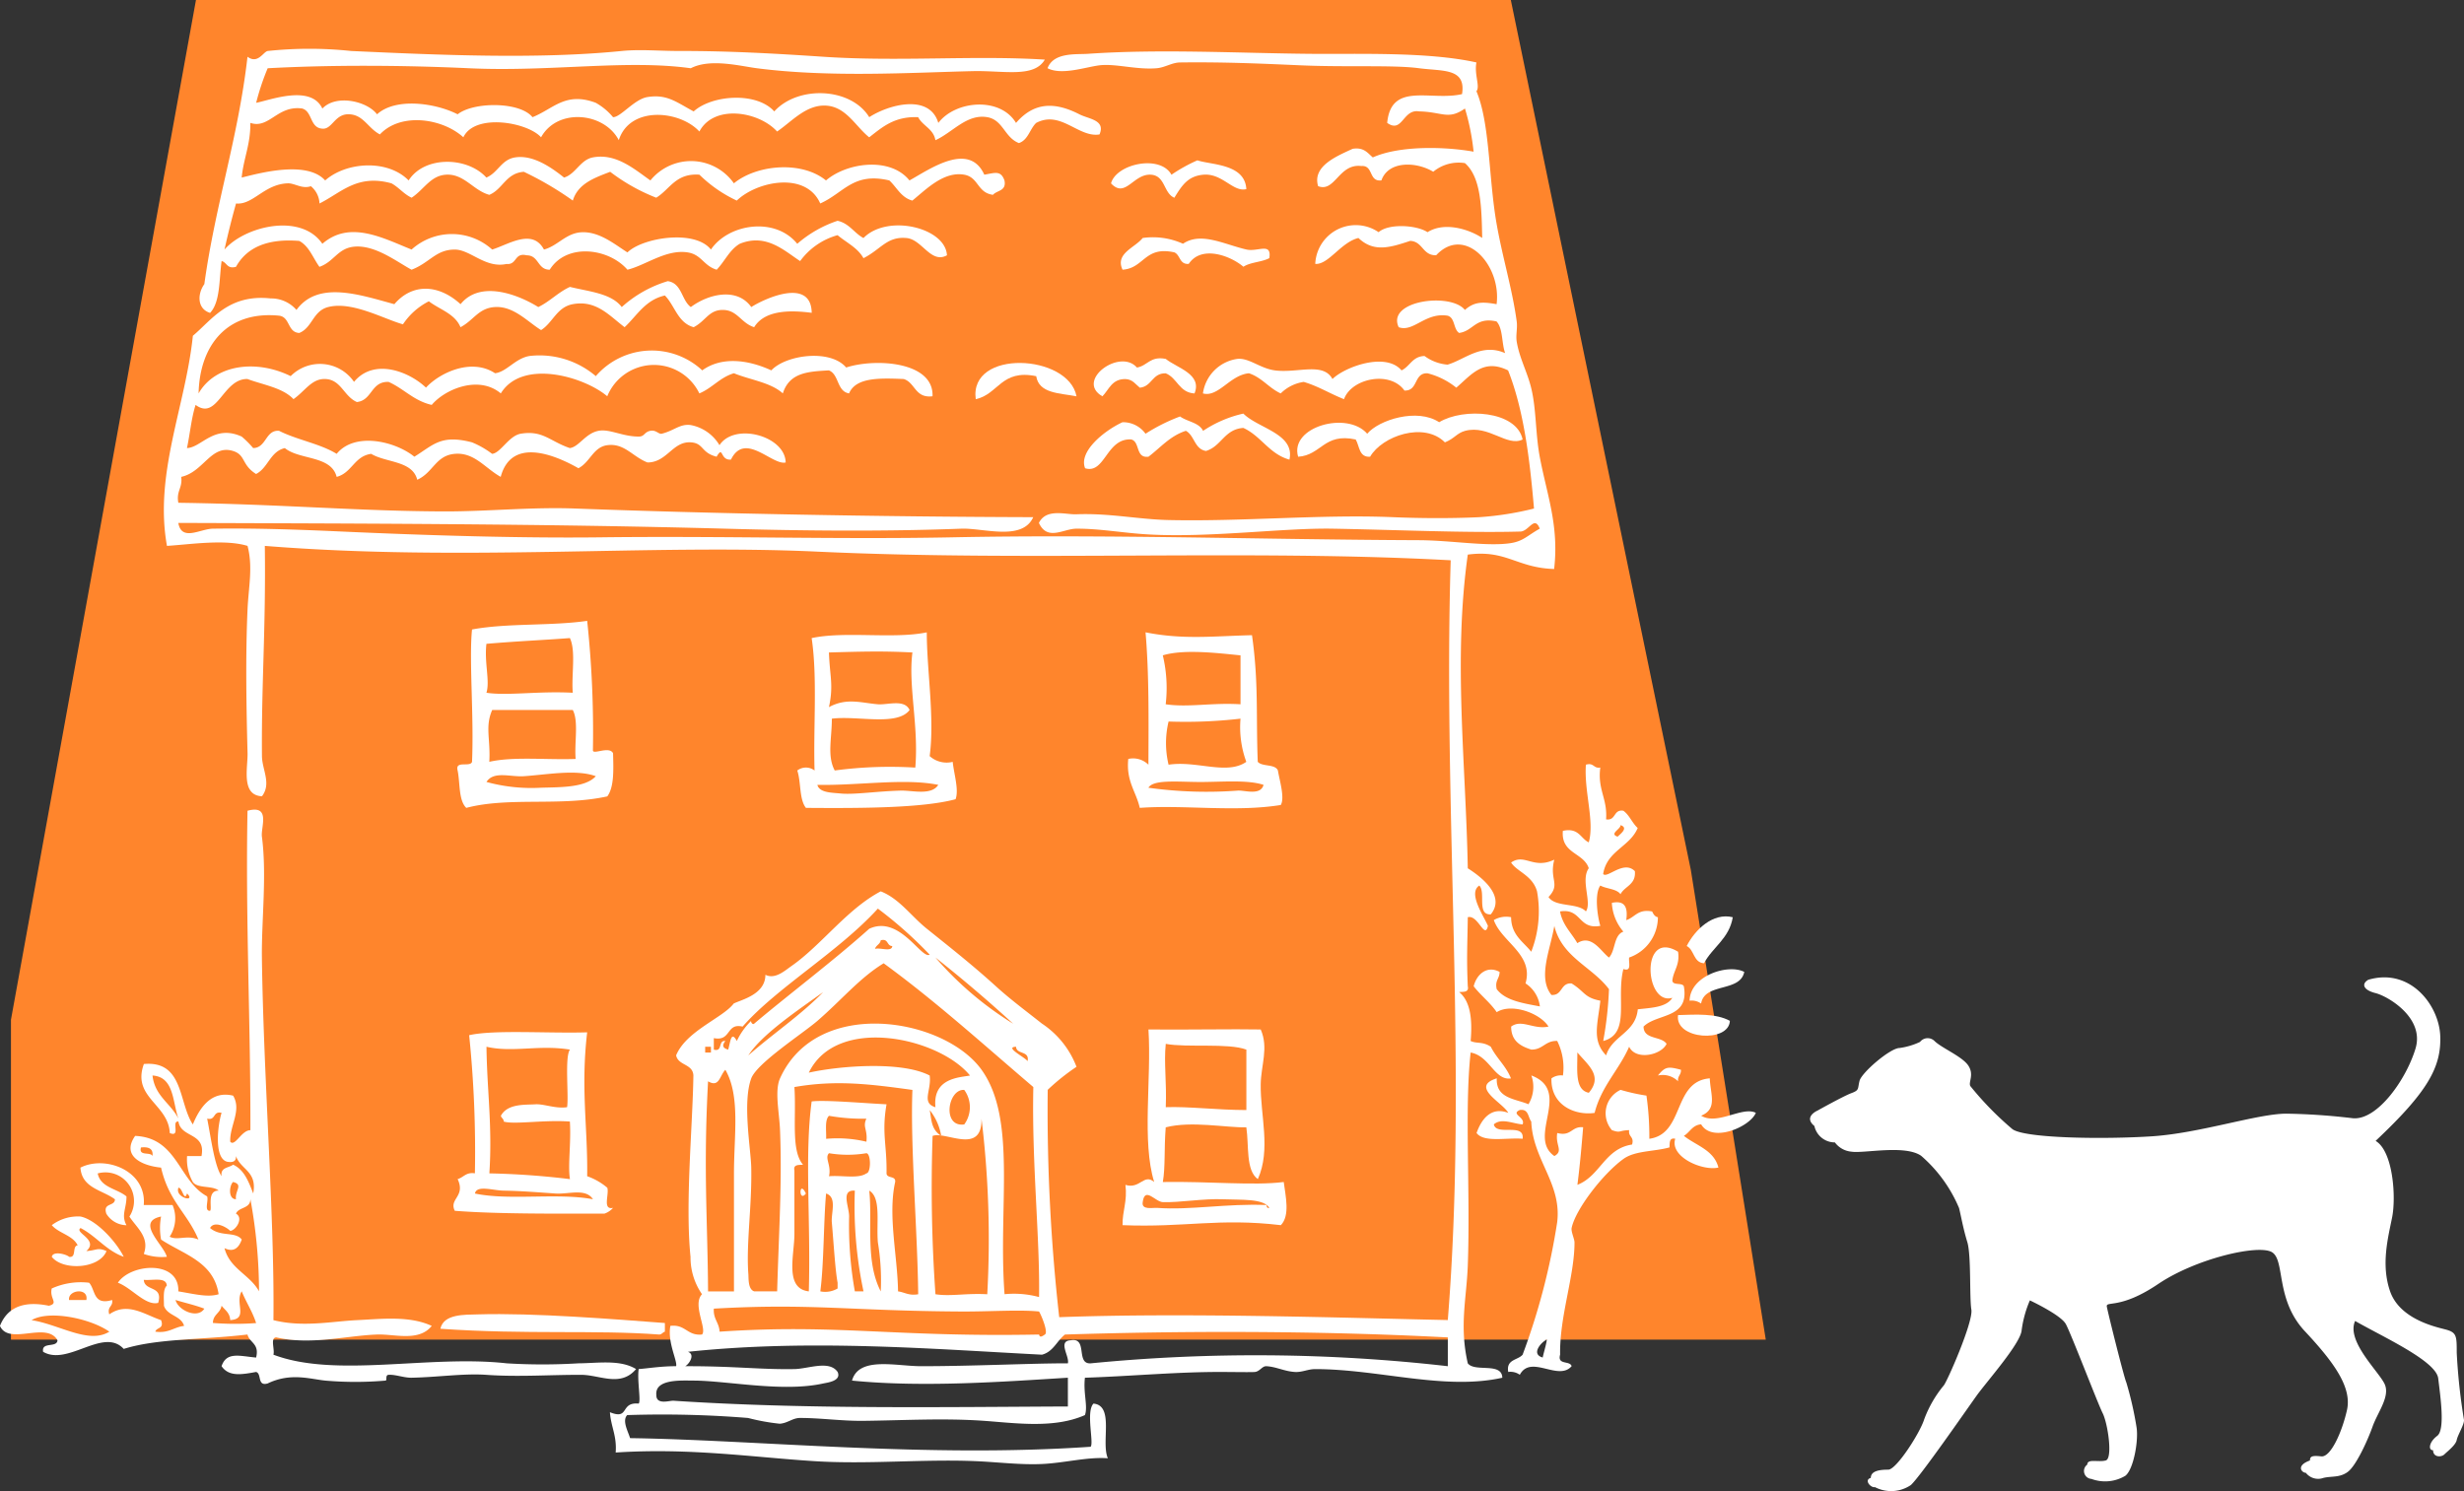 <svg xmlns="http://www.w3.org/2000/svg" width="217.594" height="131.695" viewBox="0 0 217.594 131.695">
  <rect x="0" y="0" width="217.594" height="131.695" fill="#333333" stroke="none"/>
  <g id="グループ_1356" data-name="グループ 1356" transform="translate(-612.406 -8806.323)">
    <g id="k0212_7" transform="translate(770.253 8891.078)">
      <path id="パス_991" data-name="パス 991" d="M9.9,7.807c-.821,0-3.352,2.175-3.533,2.9s0,.816-.725,1.088-2.99,1.541-2.99,1.541-1.27.543-.272,1.359a1.843,1.843,0,0,0,1.811,1.449,2.034,2.034,0,0,0,1.45.817c1.088.18,4.713-.635,6.162.362a12.507,12.507,0,0,1,3.353,4.62c.181.726.363,1.812.725,2.99s.182,4.893.362,5.981-2.174,6.434-2.446,6.705a10.383,10.383,0,0,0-1.722,2.99c-.362,1.179-2.446,4.44-3.171,4.44s-1.541.091-1.541.726c-.634.181,0,.9.363.815a3.1,3.1,0,0,0,3.171-.182c.815-.725,4.893-6.616,5.8-7.883s3.9-4.622,3.987-5.8a9.884,9.884,0,0,1,.725-2.627s2.718,1.27,3.171,2.084,2.807,6.976,3.261,7.884.907,3.986.272,4.168-1.631-.182-1.631.363a.7.7,0,0,0,.363,1.268,3.475,3.475,0,0,0,2.989-.272c.726-.544,1.178-3.081,1-4.26a30.459,30.459,0,0,0-.906-3.986c-.183-.362-1.632-6.163-1.723-6.7s1.179.271,4.532-1.994,8.88-3.533,10.057-2.809.273,4.169,2.9,6.978,4.168,4.983,3.716,6.975-1.45,4.17-2.267,4.078-1,0-1,.363c-1.268.451-.726,1.088-.362,1.088a1.368,1.368,0,0,0,1.541.453c.725-.181,1.451,0,2.173-.544s1.723-2.718,2.176-3.987,1.541-2.628,1.088-3.715-3.444-3.806-2.627-5.617c2.536,1.45,7.157,3.533,7.339,5.075s.634,4.53-.09,5.073-.817,1.268-.363,1.268c0,.636.724.636,1,.363s1-.815,1.087-1.268.725-1.45.634-1.812a52.779,52.779,0,0,1-.634-5.889c0-1.541,0-1.813-1.087-2.085s-3.988-1-4.8-3.351-.182-4.712.181-6.524.082-5.849-1.458-6.755c4.622-4.35,5.8-6.523,5.709-9.242S55.018.691,51.3,1.778c-.633.363-.454.906.633,1.179s4.349,2.174,3.534,4.892-3.354,6.344-5.527,6.162a56.2,56.2,0,0,0-5.881-.405c-2.538,0-7.611,1.722-11.871,2s-11.236.181-12.323-.635a27.894,27.894,0,0,1-3.716-3.806c-.181-.362.363-1-.181-1.812s-2.356-1.541-2.99-2.175a.856.856,0,0,0-1.268.091A6.207,6.207,0,0,1,9.9,7.807Z" transform="translate(0 0)" fill="#fff"/>
    </g>
    <g id="グループ_1201" data-name="グループ 1201" transform="translate(3.405 5974.323)">
      <path id="パス_992" data-name="パス 992" d="M-9592.5-10114.433l16.338-90.066h116.113l15.895,76.821,6.621,41.5H-9592.5Z" transform="translate(10202.469 13036.499)" fill="#ff852c"/>
      <g id="グループ_1199" data-name="グループ 1199" transform="translate(609 2836.292)">
        <path id="パス_968" data-name="パス 968" d="M971.463,423.046c.287-1.324,2.143-1.234,3.306-1.27,4.886-.154,12.225.438,16.52.762v.764c-.2.048-.253.254-.507.253C985.113,423.132,979.116,423.574,971.463,423.046Z" transform="translate(-932.573 -309.979)" fill="#fff" fill-rule="evenodd"/>
        <path id="パス_969" data-name="パス 969" d="M933.264,415.714c.109-.566,1.349-.2,1.526,0,.7.109.237-.947.762-1.016-.453-.9-1.66-1.051-2.288-1.78a3.837,3.837,0,0,1,2.542-.763c1.421.3,3.185,2.271,3.813,3.558-1.559-.558-2.415-1.82-3.812-2.541-.6.409,1.651,1.031.507,2.033.93-.055.976-.349,1.782,0C937.469,416.783,934.24,416.96,933.264,415.714Z" transform="translate(-928.69 -309.001)" fill="#fff" fill-rule="evenodd"/>
        <path id="パス_970" data-name="パス 970" d="M1038.523,411.049c-.017-1.288.438-2.1.255-3.558,1.309.4,1.624-1.043,2.54-.254-1.109-3.551-.226-9.095-.507-13.472,3.19.036,7.551-.05,9.914,0,.711,1.625.026,3.158,0,4.829-.046,2.723.923,5.769-.255,8.389-1.083-.782-.77-2.958-1.016-4.575-1.793.038-4.858-.584-7.118,0-.156,1.964-.02,3.438-.255,4.829,4.134-.068,8.018.339,10.677,0,.163,1.262.572,2.958-.254,3.812C1047.014,410.4,1044.034,411.271,1038.523,411.049Zm8.9-2.287c-1.739-.078-3.834.3-5.338.253-.676-.02-1.6-1.417-1.781,0-.123.721.869.479,1.272.508,2.923.219,6.141-.4,9.659-.253.014.155.039.3.254.253C1050.989,408.678,1049,408.831,1047.419,408.762Zm2.035-13.218c-1.6-.605-5.263-.156-7.118-.508-.176,1.691.091,3.363,0,5.592,1.963-.075,4.529.248,7.118.254Z" transform="translate(-939.391 -307.132)" fill="#fff" fill-rule="evenodd"/>
        <path id="パス_971" data-name="パス 971" d="M972.866,409.807c-.532-1.073.979-1.243.253-2.8.532-.146.727-.63,1.524-.509a100.951,100.951,0,0,0-.507-12.2c2.213-.5,7.015-.146,10.422-.253-.583,4.96.063,8.462,0,12.709a5.616,5.616,0,0,1,1.777,1.017c.186.577-.456,1.983.508,1.779a1.794,1.794,0,0,1-.761.508C982.605,410.054,976.745,410.116,972.866,409.807Zm8.9-1.525c-1.561-.108-3.119-.234-4.575-.254-.96-.014-2.4-.516-2.543.254,3,.641,7.37-.082,10.422.508C984.423,407.787,982.932,408.361,981.761,408.281Zm1.27-6.355c-2.254-.172-4.923.284-5.845,0,0-.255-.206-.3-.255-.508.59-1.1,2.159-.958,3.052-1.017.735-.048,1.8.409,2.795.254.164-.945-.227-4.457.254-5.084-2.73-.451-5.067.287-7.371-.254.046,3.866.532,6.994.254,11.184a70.093,70.093,0,0,1,7.117.509C982.84,405.766,983.149,403.828,983.031,401.926Z" transform="translate(-932.704 -307.16)" fill="#fff" fill-rule="evenodd"/>
        <path id="パス_972" data-name="パス 972" d="M1007.344,409.846c-.658.875-.614-1.307,0,0Z" transform="translate(-936.173 -308.725)" fill="#fff" fill-rule="evenodd"/>
        <path id="パス_973" data-name="パス 973" d="M1092.931,398.724a1.922,1.922,0,0,0-1.779-.509c.651-.8.895-.807,2.034-.509C1093.217,398.163,1092.875,398.243,1092.931,398.724Z" transform="translate(-944.742 -307.515)" fill="#fff" fill-rule="evenodd"/>
        <path id="パス_974" data-name="パス 974" d="M1093.131,392.347c1.57-.048,3.341-.167,4.576.508C1097.626,394.824,1092.815,394.52,1093.131,392.347Z" transform="translate(-944.942 -306.985)" fill="#fff" fill-rule="evenodd"/>
        <path id="パス_975" data-name="パス 975" d="M1095.282,390.876a1.427,1.427,0,0,0-1.016-.253c.043-2.234,3.441-3.284,4.828-2.541C1098.721,389.909,1095.6,389,1095.282,390.876Z" transform="translate(-945.058 -306.531)" fill="#fff" fill-rule="evenodd"/>
        <path id="パス_976" data-name="パス 976" d="M1095.507,386.789c-.948-.068-.843-1.192-1.525-1.524.714-1.418,2.306-2.982,4.068-2.542C1097.737,384.614,1096.273,385.353,1095.507,386.789Z" transform="translate(-945.029 -306.003)" fill="#fff" fill-rule="evenodd"/>
        <path id="パス_977" data-name="パス 977" d="M1040.1,370.224c-.327-1.453-1.217-2.343-1.016-4.322a1.924,1.924,0,0,1,1.779.509c.016-4,.062-8.027-.254-11.693,3.326.672,6.093.328,9.4.254.595,4.179.348,7.09.509,11.183.393.455,1.527.169,1.779.764.149.9.626,2.428.254,3.05C1048.542,370.619,1044,369.938,1040.1,370.224Zm8.641-1.525c.6-.05,2.025.474,2.29-.507-1.332-.44-3.383-.276-5.34-.255-2.017.021-4.377-.279-4.828.509A37.32,37.32,0,0,0,1048.744,368.7Zm.765-2.542a8.891,8.891,0,0,1-.51-3.812,42.485,42.485,0,0,1-6.353.253,8.153,8.153,0,0,0,0,3.813C1045.131,366.029,1047.794,367.356,1049.508,366.156Zm-.51-5.083v-4.322c-1.962-.191-4.972-.57-6.862,0a12.443,12.443,0,0,1,.255,4.322C1044.4,361.369,1046.452,360.918,1049,361.074Z" transform="translate(-939.446 -303.163)" fill="#fff" fill-rule="evenodd"/>
        <path id="パス_978" data-name="パス 978" d="M1007.312,370.224c-.6-.754-.422-2.29-.763-3.3a1.247,1.247,0,0,1,1.526,0c-.114-3.869.262-8.226-.256-11.694,2.925-.634,7.213.1,10.167-.508,0,3.376.707,7.53.254,10.93a2.247,2.247,0,0,0,2.034.508c.127,1.145.558,2.47.254,3.3C1017.578,370.261,1011.917,370.26,1007.312,370.224Zm3.05-1.271c1.188.123,3.212-.2,5.339-.254,1.021-.024,2.693.449,3.3-.507-3-.607-6.967.065-10.676,0C1008.5,368.9,1009.625,368.877,1010.361,368.953Zm6.609-2.287c.314-3.7-.639-7.212-.254-10.168-2.682-.134-4.316-.084-7.371,0,.068,2.1.423,2.858,0,4.829,1.559-.845,2.809-.382,4.32-.253.851.071,2.358-.482,2.8.508-1.093,1.448-4.606.478-6.864.764,0,1.765-.431,3.3.255,4.575A36.962,36.962,0,0,1,1016.971,366.666Z" transform="translate(-936.141 -303.163)" fill="#fff" fill-rule="evenodd"/>
        <path id="パス_979" data-name="パス 979" d="M1034.833,338.043c-.594-1.461,1.648-3.3,3.3-4.067a2.446,2.446,0,0,1,2.034,1.017,16.22,16.22,0,0,1,3.05-1.525c.637.464,1.676.529,2.033,1.271a10.552,10.552,0,0,1,3.558-1.525c1.3,1.311,4.574,1.771,4.068,4.067-1.789-.5-2.494-2.081-4.068-2.8-1.674.106-1.933,1.624-3.3,2.034-1.025-.163-1.006-1.368-1.779-1.78-1.409.455-2.24,1.488-3.3,2.287-1.172.154-.717-1.317-1.526-1.525C1036.7,335.372,1036.6,338.576,1034.833,338.043Z" transform="translate(-939.006 -300.977)" fill="#fff" fill-rule="evenodd"/>
        <path id="パス_980" data-name="パス 980" d="M1062.129,337.026c-.993.061-.921-.944-1.271-1.525-2.812-.607-3.017,1.39-5.084,1.525-.782-2.648,4.344-4.073,6.1-2.033,1.042-1.235,4.434-2.292,6.354-1.017,2.141-1.3,6.835-1.028,7.372,1.525-1.367.687-2.987-1.318-5.084-.762-.733.2-.928.679-1.78,1.017C1066.9,333.906,1063.2,335.181,1062.129,337.026Z" transform="translate(-941.137 -300.977)" fill="#fff" fill-rule="evenodd"/>
        <path id="パス_981" data-name="パス 981" d="M1024.089,331.437c-.6-4.46,8.2-3.991,8.9-.254-1.49-.289-3.318-.24-3.56-1.779C1026.329,328.763,1026.106,331,1024.089,331.437Z" transform="translate(-937.921 -300.471)" fill="#fff" fill-rule="evenodd"/>
        <path id="パス_982" data-name="パス 982" d="M1044.591,330.883c-1.363-.078-1.513-1.369-2.542-1.78-1.211-.025-1.205,1.167-2.288,1.271-.383-.3-.622-.735-1.271-.763-1.2-.014-1.446.928-2.033,1.524-2.421-1.385,1.544-4.281,3.05-2.541.945-.157,1.162-1.039,2.542-.763C1043.059,328.643,1045.282,329.164,1044.591,330.883Z" transform="translate(-939.103 -300.424)" fill="#fff" fill-rule="evenodd"/>
        <path id="パス_983" data-name="パス 983" d="M949.992,315.077c1.806-2.07,6.754-3.269,8.643-.508,2.413-2.093,5.311-.523,7.878.508a5.313,5.313,0,0,1,7.118,0c1.458-.451,3.551-1.9,4.573,0,1.2-.312,1.94-1.451,3.306-1.525,1.588-.085,2.945,1.073,4.066,1.779,1.333-1.31,5.961-2.053,7.372-.253,1.554-2.289,5.676-2.916,7.625-.508a10.468,10.468,0,0,1,3.56-2.033c1.038.23,1.458,1.082,2.286,1.524,2.114-2.158,7.248-.927,7.373,1.525-1.419.778-2.185-1.393-3.56-1.525-1.736-.167-2.269,1-3.813,1.78-.513-.928-1.506-1.375-2.286-2.034a6.11,6.11,0,0,0-3.306,2.288c-1.348-.863-2.974-2.493-5.337-1.525-.907.534-1.323,1.559-2.034,2.288-1.16-.348-1.327-1.328-2.542-1.526-1.911-.31-3.739,1.143-5.339,1.526-1.655-1.906-5.368-2.392-6.862,0-1.1,0-.937-1.267-2.032-1.271-1.116-.268-.836.86-1.781.763-1.865.411-3.2-1.275-4.574-1.271-1.675,0-2.2,1.16-3.814,1.78-1.312-.709-3.236-2.22-5.083-2.034-1.446.145-1.769,1.334-3.052,1.779-.572-.782-.9-1.814-1.779-2.287-2.858-.233-4.657.6-5.592,2.287-.81.218-.786-.4-1.27-.508-.228,1.637-.107,3.621-1.018,4.575-1.119-.341-1.154-1.628-.506-2.542.965-7,2.995-12.933,3.811-20.08.915.68,1.39-.436,1.781-.508a34.971,34.971,0,0,1,7.371,0c7.72.35,16.439.748,23.894,0,1.611-.162,3.317,0,5.083,0,4.374-.011,8.552.23,12.71.508,6.734.452,13.294-.138,19.572.254-.953,1.635-3.626.953-6.355,1.017-5.457.127-12.572.582-19.063-.254-1.476-.19-4.127-.893-5.846,0-5.688-.79-12.38.334-19.572,0-6-.279-12.268-.3-17.793,0a21.581,21.581,0,0,0-1.017,3.051c1.208-.224,4.829-1.652,5.847.508,1.205-1.281,3.946-.664,4.828.508,1.667-1.519,5.211-.981,7.117,0,1.4-1.115,5.5-1.132,6.61.254,1.856-.735,2.907-2.277,5.591-1.27a5.445,5.445,0,0,1,1.524,1.27c.688,0,1.878-1.6,3.052-1.78,1.723-.268,2.525.446,4.067,1.271,1.618-1.465,5.562-1.747,7.117,0,2.1-2.315,6.771-2.127,8.388.508,1.706-1.111,5.327-2.1,6.1.508,1.524-1.994,5.466-2.326,6.862,0,1.473-1.707,3.225-1.976,5.593-.763.837.429,2.33.493,1.78,1.78-1.863.307-3.42-2.166-5.594-1.017-.565.535-.7,1.5-1.523,1.78-1.276-.493-1.393-2.052-2.8-2.288-1.811-.305-3.044,1.343-4.574,2.034-.175-1.011-1.118-1.255-1.525-2.034-2.118-.084-3.174.893-4.322,1.78-1.2-.954-2.028-2.7-3.812-2.8-1.762-.1-3.025,1.41-4.322,2.288-1.615-1.789-5.582-2.426-6.863,0-1.734-1.883-6.145-2.285-7.117.763-1.3-2.48-5.423-2.855-6.864-.254-1.208-1.344-5.854-2.141-6.862,0-1.829-1.665-5.506-2.233-7.371-.254-1.076-.561-1.462-1.786-2.8-1.78-1.2.006-1.43,1.362-2.286,1.271-1.116-.071-.853-1.521-1.781-1.78-2.2-.3-2.912,1.835-4.574,1.271.028,1.894-.6,3.132-.764,4.829,1.408-.34,5.729-1.572,7.372.254,1.861-1.644,5.509-1.892,7.371,0,1.391-2.186,5.188-2.11,6.863-.254,1.029-.423,1.32-1.589,2.542-1.78,1.639-.256,3.293.966,4.322,1.78,1.018-.3,1.425-1.564,2.54-1.78,2.076-.4,3.741,1.1,5.083,2.034a4.624,4.624,0,0,1,7.373.254c2-1.644,5.971-2.021,8.134-.254,1.842-1.582,5.679-2.113,7.371,0,1.771-.98,5.26-3.48,6.609-.508.95-.161,1.457-.4,1.78.508.193.955-.665.86-1.016,1.271-1.4-.189-1.256-1.557-2.542-1.78-1.823-.316-3.388,1.33-4.576,2.288-1-.27-1.37-1.173-2.033-1.78-3.2-.75-4,1.1-6.1,2.034-1.257-2.852-5.58-1.976-7.372-.254a11.872,11.872,0,0,1-3.3-2.288c-2.1-.149-2.6,1.294-3.813,2.034a16.724,16.724,0,0,1-4.066-2.288c-1.41.538-2.848,1.05-3.3,2.542a28.5,28.5,0,0,0-4.322-2.542c-1.583.112-1.852,1.534-3.05,2.034-1.407-.375-2.219-1.871-3.814-1.78-1.377.079-1.939,1.294-3.049,2.034-.693-.323-1.123-.911-1.78-1.271-3.036-.836-4.428.819-6.355,1.78a2.078,2.078,0,0,0-.761-1.525c-.778.271-1.43-.274-2.034-.254-2.095.067-3.067,1.93-4.576,1.78C950.64,312.335,950.3,313.687,949.992,315.077Z" transform="translate(-930.166 -297.329)" fill="#fff" fill-rule="evenodd"/>
        <path id="パス_984" data-name="パス 984" d="M1038.506,318.748c-.678-1.436,1.1-1.94,1.778-2.8a6.455,6.455,0,0,1,3.56.508c1.587-1.075,3.6.043,5.593.508,1.014.237,2.257-.669,2.032.763-.659.357-1.68.352-2.288.762-1.188-1.009-3.728-1.916-4.829-.253-.83.066-.735-.791-1.27-1.018C1040.451,316.628,1040.418,318.627,1038.506,318.748Z" transform="translate(-939.374 -299.22)" fill="#fff" fill-rule="evenodd"/>
        <path id="パス_985" data-name="パス 985" d="M1042.984,311.619c-.956-.4-.789-1.924-2.033-2.034-1.583-.135-2.279,2.145-3.56.763.461-1.725,4.334-2.575,5.337-.763a14.1,14.1,0,0,1,2.29-1.271c1.215.414,4.2.294,4.321,2.542-1.179.295-2.118-1.432-3.815-1.271C1044.216,309.709,1043.685,310.464,1042.984,311.619Z" transform="translate(-939.276 -298.445)" fill="#fff" fill-rule="evenodd"/>
        <path id="パス_986" data-name="パス 986" d="M1007.589,371.79c1.658.657,2.684,2.194,4.067,3.3,2.008,1.611,4.066,3.234,6.1,5.084,1.23,1.118,2.585,2.128,4.07,3.3a7.976,7.976,0,0,1,3.049,3.813,19.068,19.068,0,0,0-2.542,2.033,163.232,163.232,0,0,0,1.016,20.081c11.185-.412,25.19.061,34.315.254,1.77-22.013-.431-44.609.256-67.105-17.766-.975-37.012.118-55.923-.763-14.753-.686-31.2.9-48.8-.508.093,7.482-.307,12.122-.254,18.555.009,1.213.86,2.44,0,3.558-1.87-.084-1.239-2.532-1.272-3.812-.1-3.838-.19-8.495,0-12.71.092-1.992.486-3.726,0-5.591-2.007-.607-5.013-.134-7.117,0-1.147-6.393,1.651-12.348,2.288-18.557,1.658-1.383,3.137-3.7,6.864-3.3a2.964,2.964,0,0,1,2.285,1.017c1.908-2.624,5.618-1.329,8.644-.508,1.572-1.848,3.891-1.789,5.846,0,1.706-2.116,4.99-.908,6.864.254,1.029-.495,1.745-1.3,2.795-1.78,1.7.417,3.667.57,4.576,1.78a10.588,10.588,0,0,1,4.067-2.288c1.257.184,1.2,1.683,2.034,2.288,1.531-1.144,4.067-1.781,5.338,0,1.228-.784,5.289-2.614,5.337.508-1.576-.2-4.083-.364-5.083,1.271-1.176-.374-1.479-1.538-2.8-1.525-1.208.011-1.471.968-2.54,1.525-1.4-.378-1.659-1.9-2.542-2.8-1.731.385-2.461,1.774-3.558,2.8-1.348-1.015-2.493-2.418-4.575-2.034-1.415.261-1.76,1.635-2.8,2.288-1.191-.729-2.414-2.129-4.067-2.034-1.461.084-1.877,1.165-3.05,1.78-.5-1.2-1.835-1.553-2.795-2.288a6,6,0,0,0-2.288,2.034c-1.707-.479-4.5-2.066-6.609-1.525-1.349.347-1.384,1.813-2.542,2.287-1.057-.047-.8-1.4-1.78-1.525-4.551-.454-7.016,2.56-7.116,6.863,1.474-2.566,5.092-3.021,8.132-1.525a3.644,3.644,0,0,1,5.594.508c1.735-2.108,4.811-.955,6.355.508,1.119-1.232,3.941-2.68,6.1-1.271,1.018-.112,1.786-1.323,3.051-1.525a7.662,7.662,0,0,1,5.846,1.78,6.539,6.539,0,0,1,9.4-.508c1.754-1.269,4.113-.916,6.1,0,1.265-1.362,5.188-1.92,6.609-.254,2.634-.846,7.755-.507,7.626,2.541-1.55.194-1.515-1.2-2.542-1.524-2.118-.085-4.227-.161-4.828,1.271-1.092-.181-.869-1.674-1.78-2.034-1.832.105-3.479.18-4.069,2.034-1.062-.969-2.875-1.189-4.32-1.78-1.241.369-1.912,1.306-3.051,1.78a4.456,4.456,0,0,0-8.134.253c-2.075-1.755-7.522-3.318-9.4-.253-1.959-1.639-4.937-.368-6.1,1.016-1.589-.361-2.461-1.436-3.814-2.033-1.568-.044-1.424,1.624-2.795,1.78-1.167-.511-1.386-1.987-2.8-2.034-1.2-.04-1.785,1.076-2.8,1.779-.944-1.005-2.646-1.252-4.069-1.779-2.169-.042-2.641,3.716-4.574,2.287-.374,1.153-.493,2.558-.763,3.813,1.286-.039,2.386-2.122,4.83-1.017a8.331,8.331,0,0,1,1.016,1.017c1.178-.018,1.082-1.621,2.288-1.525,1.567.8,3.615,1.13,5.085,2.034,1.6-1.959,5.164-1.118,6.862.253,1.7-1.049,2.342-1.984,5.085-1.27a7.817,7.817,0,0,1,1.78,1.017c.753-.063,1.479-1.608,2.542-1.78,1.946-.315,2.553.667,4.319,1.271.813-.1,1.376-1.305,2.542-1.525.983-.186,2.124.517,3.558.508.511,0,.465-.4,1.016-.508.516-.1.729.329,1.018.254,1.121-.288,1.586-.884,2.542-.763a3.762,3.762,0,0,1,2.542,1.779c1.327-2.033,5.8-.829,5.846,1.526-1.176.292-3.6-2.77-4.83-.255-.995.1-.65-1.308-1.27-.254-1.4-.349-1.114-1.2-2.288-1.27-1.595-.093-2.09,1.773-3.813,1.78-1.32-.508-2.042-1.733-3.56-1.526-1.239.17-1.507,1.5-2.54,2.034-2.266-1.289-5.942-2.683-6.864.763-1.381-.765-2.323-2.187-4.065-2.033-1.681.147-1.9,1.661-3.306,2.287-.426-1.692-2.743-1.493-4.067-2.287-1.493.2-1.7,1.686-3.05,2.033-.477-1.9-3.268-1.476-4.575-2.541-1.305.3-1.471,1.748-2.542,2.287-1.3-.814-.9-1.683-2.034-2.033-1.948-.6-2.588,1.855-4.576,2.287.137.983-.453,1.241-.252,2.288,9.2.127,16.084.754,23.637.763,3.744,0,7.6-.4,11.44-.254,12.052.447,26.634.721,40.416.763-.967,2.14-4.4.941-6.355,1.016-6.636.252-13.674.2-20.842,0-16.2-.443-33.258-.452-48.3-.509.291,1.665,1.935.525,3.049.509,3.769-.056,7.578.079,11.438.255,7.692.349,15.935.594,22.878.508,10.633-.131,21.045.2,31.01,0,13.661-.276,27.294.2,41.18.254,2.864.012,6.084.583,8.134.255,1.1-.178,1.461-.675,2.54-1.272-.486-1.242-.974.314-1.78.255-4.726.128-10.843-.155-16.522-.255-4.362-.076-10.835.817-16.267.508-2.256-.128-4.258-.517-6.355-.508-1.123,0-2.555,1.125-3.306-.509.651-1.315,2.35-.723,3.306-.762,2.872-.117,5.485.448,8.135.508,6.576.148,13.522-.516,19.826-.253,2.349.1,5.123.121,7.625,0a27.338,27.338,0,0,0,4.83-.763c-.382-4.448-.917-8.742-2.288-12.2-2.212-1.093-3.275.423-4.576,1.525a6.591,6.591,0,0,0-2.542-1.271c-1.233-.048-.8,1.573-2.034,1.525-1.285-1.8-4.694-1.063-5.337.762-1.222-.473-2.249-1.139-3.56-1.525a3.625,3.625,0,0,0-2.032,1.017c-1.046-.481-1.658-1.4-2.8-1.78-1.679.146-2.7,2.15-4.068,1.78a3.573,3.573,0,0,1,3.05-3.051c1.031-.1,2,.844,3.306,1.017,2,.264,4.262-.759,5.083.763,1.072-1.064,4.7-2.413,6.1-.763.747-.354.959-1.242,2.031-1.271a3.971,3.971,0,0,0,2.034.763c1.53-.447,3-1.933,5.084-1.016-.317-.87-.184-2.191-.763-2.8-1.861-.42-2.034.848-3.3,1.017-.516-.331-.35-1.345-1.018-1.525-1.979-.315-3.008,1.493-4.321,1.017-1.1-2.361,4.6-3.093,5.847-1.525.818-.717,1.511-.74,2.8-.508.44-3.456-2.818-7.015-5.338-4.321-1.21.024-1.161-1.212-2.288-1.271-1.8.595-3.216,1.036-4.575-.254-1.539.367-2.648,2.377-3.812,2.288a3.577,3.577,0,0,1,5.593-2.8c.891-.794,3.383-.633,4.32,0,1.479-.938,3.638-.28,4.83.508-.06-2.652-.083-5.341-1.525-6.609a3.525,3.525,0,0,0-2.8.763c-1.465-.895-3.958-1-4.576.763-1.153.136-.679-1.355-1.779-1.27-1.984-.239-2.316,2.359-3.812,1.779-.53-1.777,1.653-2.648,3.051-3.3,1-.155,1.319.374,1.779.762,2.423-1.085,6.495-.943,8.9-.508a20.116,20.116,0,0,0-.762-3.813c-1.484,1.041-1.974.3-4.067.254-1.423-.225-1.449,1.98-2.8,1.017.347-3.666,3.84-1.9,6.609-2.542.374-2.318-1.679-2.007-3.812-2.287-2.253-.3-6.342-.077-10.422-.254-3.307-.144-6.714-.305-10.676-.254-.7.009-1.325.446-2.034.508-1.778.159-3.678-.43-5.083-.254-1.213.151-3.338.9-4.576.254.539-1.426,2.535-1.2,3.558-1.271,6.375-.442,13.31-.058,19.572,0,4.319.041,10.477-.193,14.744.763-.207,1.059.346,2.121,0,2.541,1.2,2.832,1.067,7.615,1.779,11.693.516,2.954,1.4,5.826,1.779,8.642.081.6-.094,1.2,0,1.781.239,1.445.923,2.659,1.272,4.067.465,1.876.377,4.036.761,6.1.627,3.348,1.718,6.063,1.272,9.914-3.315-.1-4.214-1.724-7.625-1.271-1.3,9.2-.169,18.51,0,27.706,1.168.739,3.375,2.425,2.031,4.067-1.269.082-.416-1.955-1.016-2.542-1.024.668.386,2.667.764,3.559-.279,1.262-.872-1.016-1.779-.763-.036,2.559-.112,3.637,0,6.1.116.542-.364.484-.764.509.983.8,1.186,2.373,1.016,4.321.532.26,1.035.02,1.779.508.506,1.021,1.349,1.7,1.781,2.8-1.448.213-1.869-1.987-3.56-2.287-.556,5.037-.012,12.207-.252,18.81-.11,2.951-.758,5.313,0,8.642.63.81,3.009-.128,3.049,1.271-5.111,1.135-10.9-.759-16.522-.763-.65,0-1.134.287-1.78.254-.916-.047-1.69-.473-2.542-.509-.372-.015-.574.47-1.016.509-.349.03-1.986,0-2.8,0-3.93-.024-8.1.373-12.2.508-.162,1.373.282,2.532,0,3.3-2.717,1.207-6.12.705-8.9.508-3.581-.254-7.132-.037-10.676,0-1.914.02-3.764-.256-5.592-.254-.641,0-1.088.462-1.779.509a18.722,18.722,0,0,1-2.8-.509,94.4,94.4,0,0,0-10.676-.254c-.465.5.072,1.423.256,2.034,11.154.159,26.2,1.755,40.669.763.309-.328-.433-3.106.254-3.813,1.86.174.648,3.421,1.27,4.83-1.812-.137-3.846.42-5.844.507-1.9.084-3.9-.173-5.848-.254-4.643-.193-9.519.3-14.233,0-5.443-.345-10.988-1.188-17.54-.762.118-1.473-.423-2.288-.508-3.559,1.769.715.854-.914,2.54-.763.218-.234-.149-2.041,0-3.05.746-.047,1.876-.25,3.306-.254.127-.476-.779-2.094-.508-3.559,1.347-.16,1.477.895,2.795.763.465-.482-.88-2.662,0-3.558a5.709,5.709,0,0,1-1.016-3.305c-.481-4.739.188-11.533.254-16.013-.048-1.053-1.342-.861-1.525-1.779.889-2.162,4.138-3.316,5.083-4.576.627-.329,2.806-.784,2.8-2.541.854.428,1.707-.357,2.287-.763C1002.333,376.56,1004.62,373.345,1007.589,371.79Zm-18.3,44.99c11.535.764,23.629.556,34.825.508v-2.541c-5.536.341-12.766.882-19.063.254.6-2.159,3.884-1.271,6.1-1.271,4.628,0,9.773-.26,12.963-.254.156-.632-.927-1.982.254-2.034,1.545-.276.4,2.144,1.779,2.034a149.452,149.452,0,0,1,31.519.254v-2.542c-12.045-.632-24.143-.562-33.807-.254-.72.55-1.024,1.516-2.031,1.78-9.349-.479-20.411-1.409-31.267-.254.713.254.026,1.176-.254,1.271,4.324-.014,6.675.307,9.659.254,1.23-.022,3.077-.812,3.814.254.361.809-.935.941-1.272,1.017-3.562.795-8.529-.25-11.438-.254-1.047,0-3.441-.172-3.3,1.27C987.759,417.184,988.932,416.756,989.287,416.78Zm32.281-5.846c.055.307.285.156.51,0,.313-.166-.256-1.591-.51-2.034-1.742-.178-4.349.013-6.861,0-9.8-.052-13.258-.746-21.86-.253-.068.915.468,1.224.508,2.034C1003.73,409.981,1008.739,411.181,1021.568,410.933Zm-.507-21.859c-4.348-3.7-8.564-7.536-13.219-10.931-2.126,1.3-3.691,3.22-5.846,5.084-1.284,1.112-5.346,3.732-5.846,5.084-.791,2.144-.03,6.271,0,7.88.067,3.454-.458,6.715-.255,9.4.031.375-.045,1.335.509,1.525h2.033c.16-5.443.439-9.662.255-14.234-.064-1.56-.495-3.477,0-4.576,3.268-7.256,14.487-5.356,17.792-.763,3.141,4.365,1.455,12.061,2.034,19.827a8.467,8.467,0,0,1,3.049.253C1021.651,402.4,1020.918,395.792,1021.062,389.074Zm-9.152,2.033c.18.875.1,1.674,1.018,2.287A4.961,4.961,0,0,0,1011.909,391.107Zm.255,2.287a134.314,134.314,0,0,0,.254,13.981c1.366.209,2.681-.108,4.574,0a87.98,87.98,0,0,0-.508-15.505C1016.549,395.13,1013.295,392.939,1012.165,393.394Zm-1.78-4.067c-3.684-.507-6.734-.9-10.422-.253.179,2.722-.322,5.6.763,6.862-.4.024-.88-.033-.763.508,0,1.651,0,3.969,0,5.592,0,1.894-.9,4.832,1.272,5.084.177-6.3-.388-12.045.252-16.776,1.189-.15,4.672.161,6.611.254-.442,2.527.042,3.6,0,6.1.027.48.839.176.762.763-.658,2.947.214,6.562.254,9.659.6.081.955.4,1.78.254C1010.838,401.862,1010.19,394.209,1010.385,389.328Zm-3.051,13.472c-.153-1.736.308-3.952-.762-4.575.293,2.786-.363,6.233,1.016,8.9A20.4,20.4,0,0,0,1007.335,402.8Zm-2.034-4.575c-1.274-.093-.5,1.406-.506,2.287a33.1,33.1,0,0,0,.506,6.609h.764A36.309,36.309,0,0,1,1005.3,398.225Zm-1.523,8.642v-.509c-.213-1.143-.337-3.361-.511-5.338-.07-.825.482-2.227-.506-2.541-.225,2.49-.184,6.13-.508,8.642A2.166,2.166,0,0,0,1003.778,406.867Zm-9.152-.509V396.7c0-3.391.576-6.829-.761-9.151-.521.549-.534,1.6-1.527,1.018-.424,7.825-.037,12.357,0,18.555h2.288Zm11.693-9.659c.419-.035.419-1.745,0-1.78a10.031,10.031,0,0,1-3.3,0c-.416.41.226,1.063,0,2.034C1004.1,396.85,1005.632,397.2,1006.319,396.7Zm0-4.829a17.3,17.3,0,0,1-3.3-.254c-.393.369-.225,1.3-.254,2.033a11.012,11.012,0,0,1,3.558.255C1006.44,392.778,1005.969,392.639,1006.319,391.87Zm8.643-2.542c-1.46-.1-1.984,3.326,0,3.05A2.587,2.587,0,0,0,1014.961,389.328Zm.508-1.271c-2.742-3.362-11.773-5.357-14.234-.254,2.839-.625,8.234-1.02,10.674.254.178,1.325-.775,2.412.509,2.8C1012.158,388.238,1014.593,388.237,1015.47,388.057Zm4.066-2.541c-1.069.03.782.917,1.018,1.271C1020.744,385.832,1019.581,386.232,1019.535,385.515Zm-17.03-4.829c-2.271,1.629-5.415,3.734-6.61,5.592C998.057,384.369,1000.5,382.75,1002.506,380.686Zm-9.913,4.829h-.509v.508h.509Zm3.558-2.288c-.069.06.107.38.254.254,2.826-2.4,6.994-5.542,10.167-8.388,2.682-1.243,4.615,2.728,5.337,2.288a36.693,36.693,0,0,0-4.575-4.067c-3.476,3.82-8.933,6.982-11.945,10.422-1.478-.351-.979,1.332-2.542,1.016v1.017c.818.224.348-.837,1.018-.763-.287.367-.276.62.252.763.2-.7.254-1.7.763-.763A6,6,0,0,1,996.151,383.227Zm16.268-5.591a29.614,29.614,0,0,0,6.864,5.845Q1015.967,380.441,1012.419,377.636Zm-4.83-1.525c-.059.362-.418.429-.508.762.448-.146,1.494.308,1.525-.253C1008.1,376.615,1008.283,375.925,1007.589,376.111Z" transform="translate(-929.809 -297.357)" fill="#fff" fill-rule="evenodd"/>
        <path id="パス_987" data-name="パス 987" d="M946.726,407.583c.211-.2-.323-1.8.762-1.78-.539-.477-1.87-.163-2.286-.763a4.07,4.07,0,0,1-.508-2.287h1.272c.413-2.109-1.813-1.578-2.034-3.051-.674-.081.237,1.424-.764,1.017-.122-2.568-3.367-3.151-2.288-6.1,3.529-.308,3.041,3.4,4.322,5.337.632-1.53,1.656-3,3.558-2.541.779,1.307-.318,2.655-.254,4.068.416.481.994-1.026,1.78-1.017.022-9.512-.436-18.541-.256-28.215,2.086-.561,1.161,1.459,1.272,2.287.449,3.386-.042,7.464,0,10.677.14,10.631,1.128,22.953,1.018,32.027,2.6.655,5.16.105,7.371,0,2.141-.1,4.635-.41,6.609.508-1.14,1.427-3.291.706-4.831.763-2.745.1-5.812.953-8.9.254-.561.031-.107,1.078-.252,1.525,5.511,2.092,13.726,0,20.588.763a52.409,52.409,0,0,0,6.355,0c1.74-.013,3.685-.349,5.083.508-1.37,1.626-3.2.513-4.828.509-2.736-.01-5.587.2-8.389,0-1.977-.143-4.359.215-6.609.254-.679.012-1.441-.3-2.034-.254-.305.021-.111.476-.255.508a30.751,30.751,0,0,1-5.337,0c-1.346-.137-3.057-.722-5.084.254-.945.267-.5-.858-1.017-1.017-1.3.237-2.408.43-3.05-.508.437-1.311,1.607-.889,3.05-.763.308-1.241-.574-1.29-.763-2.034-4.074.483-7.934.337-10.929,1.271-1.795-1.947-4.924,1.544-7.117.254-.163-.925,1.211-.314,1.27-1.017-.96-1.713-4.286.511-5.083-1.271.747-1.879,2.432-2.165,4.32-1.779.908-.216.031-.626.254-1.525a6.259,6.259,0,0,1,3.3-.508c.571.615.335,2.036,2.034,1.525.1.613-.465.552-.254,1.271,1.613-1.136,3.135.031,4.576.508.289.8-.4.617-.509,1.017,1.185.168,1.632-.4,2.541-.509-.263-.921-1.491-.88-1.779-1.779,0-.676-.1-1.452.254-1.78-.056-.79-1.265-.429-2.034-.508.062,1.041,1.734.47,1.27,2.034-1.118.282-2.342-1.331-3.557-1.78,1.128-1.7,5.429-2.038,5.338.763,1.486.248,2.612.547,3.557.254-.427-2.876-3.095-3.512-5.081-4.829a5.521,5.521,0,0,1,0-2.034c-2.3.474.254,2.518.507,3.558a4.757,4.757,0,0,1-2.034-.253c.537-1.485-.621-2.3-1.27-3.3a2.529,2.529,0,0,0-2.8-3.812c.256,1.268,1.717,1.334,2.542,2.033.005,1.074-.493,1.642,0,2.542a2.125,2.125,0,0,1-1.779-1.017c-.327-1,.74-.614.761-1.27-1.112-.836-2.923-.974-3.049-2.8,2.221-1.126,5.863.287,5.591,3.3h2.542a2.964,2.964,0,0,1-.254,2.8c.7.367,1.535-.183,2.542.254-.972-2.346-2.607-3.337-3.3-6.355-1.756-.172-3.514-1.063-2.29-2.8,3.739.159,3.829,3.97,6.355,5.338C946.612,406.681,946.175,407.625,946.726,407.583Zm-8.9,10.676c-1.64-1.159-5.313-1.938-6.864-1.017C933.442,417.63,936,419.393,937.831,418.259Zm12.963-.764c-.329-1.027-.879-1.83-1.271-2.8-.636,1.022.63,2.45-1.017,2.542-.029-.649-.465-.89-.762-1.271-.1.661-.758.767-.764,1.524A25.1,25.1,0,0,0,950.794,417.5Zm-4.574-1.27c-.8-.306-1.7-.508-2.542-.763C943.908,416.385,945.635,417.16,946.219,416.225Zm-11.947-.763H935.8C936.013,414.339,934.148,414.56,934.272,415.462Zm16.014-8.9c0,.849-1.021.673-1.272,1.27.7.392-.011,1.49-.508,1.525-.253-.279-1.386-.954-1.78-.254.939.809,2.218.278,2.8,1.017-.268.765-.731,1.151-1.525.763.462,1.825,2.24,2.334,3.05,3.813A44.951,44.951,0,0,0,950.286,406.566Zm-1.526-1.525c-.349.326-.442,1.52.254,1.525C948.914,405.791,949.682,405.272,948.76,405.041Zm-4.829.508c-.33.9,1.6,1.322.762.508C944.438,406.841,944.275,405.506,943.931,405.549Zm5.083-2.8c.033.455-.251.595-.762.508-1.223-.282-.834-3.313-.508-4.321-.783-.189-.49.7-1.272.509.363,1.866.656,4.192,1.272,5.084-.12-.8.638-.717,1.016-1.017.991.448,1.37,1.51,1.779,2.542C950.906,404.081,949.423,403.954,949.014,402.754Zm-8.387-.764c-.228.821.827.358,1.016.764C941.719,402.084,941.292,401.918,940.627,401.99Zm1.016-6.355c.2,1.831,1.609,2.459,2.288,3.813C943.4,397.94,943.552,395.76,941.643,395.635Z" transform="translate(-928.172 -304.936)" fill="#fff" fill-rule="evenodd"/>
        <path id="パス_988" data-name="パス 988" d="M1076.122,424.475c-.2-1.129.841-1.023,1.271-1.525a59.372,59.372,0,0,0,3.051-11.693c.421-3.427-2.143-5.491-2.288-8.9-.3-.377-.219-1.136-1.018-1.017-.84.382.528.622.255,1.27-.809-.042-1.87-.6-2.543,0,.22,1.054,2.725-.181,2.543,1.271-1.406-.12-3.409.359-4.067-.508.432-1.227,1.276-2.354,2.8-1.78-.487-.915-3.417-2.294-1.017-3.051-.081,1.777,1.6,1.791,2.8,2.288a2.979,2.979,0,0,0,.254-2.542c3.648,1.383-.423,5.419,2.034,7.118.828-.46.066-.933.254-2.034,1.259.328,1.249-.616,2.286-.508-.132,1.63-.295,3.462-.507,5.084,2.016-.78,2.4-3.189,4.828-3.558.21-.719-.358-.658-.255-1.271-.949.023-.724.285-1.525,0a2.282,2.282,0,0,1,.764-3.559,17.131,17.131,0,0,0,2.286.508,25.4,25.4,0,0,1,.254,3.813c3.13-.428,2.046-5.071,5.339-5.338.052,1.415.709,2.7-.763,3.3,1.442.877,3.644-.86,4.829-.254-.5,1.23-3.847,2.689-4.829,1.016-.786.061-.988.708-1.525,1.017,1.083.866,2.653,1.245,3.05,2.8-1.4.325-4.322-.939-3.812-2.542-.543-.119-.484.364-.508.763-1.346.376-3.044.277-4.067,1.018-1.811,1.308-4.241,4.465-4.576,6.1-.064.316.254.972.254,1.271.007,2.978-1.331,6.531-1.27,9.913-.268.945.856.5,1.016,1.017-1.16,1.365-3.6-1.062-4.576.763A1.42,1.42,0,0,0,1076.122,424.475Zm3.3-2.8c-.456.256-1.285,1.247-.254,1.525C1079.19,422.977,1079.746,421.159,1079.426,421.678Z" transform="translate(-942.93 -307.594)" fill="#fff" fill-rule="evenodd"/>
        <path id="パス_989" data-name="パス 989" d="M1084.482,392.131a31.994,31.994,0,0,0,.508-4.575c-1.486-1.987-4.147-2.8-4.828-5.592-.342,2.072-1.493,4.568-.254,6.1,1,.069.777-1.087,1.779-1.017,1.188.732,1.1,1.253,2.542,1.525-.235,2.08-.77,3.522.51,4.829.533-1.753,2.6-1.97,2.795-4.068,1.217-.138,2.537-.174,3.051-1.016-2.451.737-2.85-6.12.507-4.067.17,1.185-.4,1.633-.507,2.541.037.47.86.156,1.016.508.515,2.886-2.37,2.373-3.558,3.559.011,1.175,1.555.816,2.034,1.525-.47,1.006-2.729,1.486-3.306.254-.9,2.062-2.452,3.477-3.049,5.846-1.755.249-3.89-.69-3.812-3.051a1.429,1.429,0,0,1,1.015-.254,5.266,5.266,0,0,0-.507-3.05c-1.062-.043-1.254.779-2.288.763-.963-.307-1.779-.762-1.779-2.033.935-.688,1.967.286,3.3,0-.776-1.221-3.294-2.088-4.575-1.271-.583-.858-1.41-1.472-2.034-2.288.249-1.021,1.147-1.879,2.288-1.27.005.6-.436.747-.254,1.524.765,1.014,2.316,1.242,3.813,1.525a2.833,2.833,0,0,0-1.27-2.034c.748-2.56-2.1-3.636-2.8-5.592a2.168,2.168,0,0,1,1.527-.254c.017,1.592,1.068,2.151,1.779,3.051a9.866,9.866,0,0,0,.51-5.338c-.4-1.414-1.781-1.731-2.288-2.542,1.2-.837,1.963.63,3.813-.254-.462,1.8.587,2.136-.509,3.3.6.927,2.569.482,3.3,1.271.556-.774-.493-2.76.254-3.813-.461-1.4-2.462-1.267-2.288-3.3,1.411-.308,1.546.659,2.288,1.017.525-1.883-.424-4.488-.254-6.862.718-.21.66.358,1.272.254-.26,1.952.648,2.742.51,4.575.9.138.622-.9,1.524-.763.544.386.777,1.085,1.27,1.525-.7,1.678-2.735,2.009-3.05,4.067.369.42,1.808-1.257,2.8-.254.107,1.209-.893,1.311-1.27,2.034-.36-.489-1.235-.461-1.78-.764-.543.727-.247,2.779,0,3.559-1.972.362-1.638-1.581-3.558-1.271.225,1.215,1,1.876,1.526,2.8,1.268-.814,2.07.724,2.795,1.271.584-.6.4-1.977,1.272-2.288a4.212,4.212,0,0,1-1.018-2.542c1.188-.255,1.421.443,1.272,1.525.773-.243,1.023-1.011,2.286-.763.112.226.225.455.508.508a3.768,3.768,0,0,1-2.542,3.559c-.057.45.258,1.272-.506,1.016C1085.6,388.395,1086.925,391.483,1084.482,392.131Zm-2.287,1.017c.024,1.5-.259,3.307,1.015,3.557C1084.456,395.231,1083.182,394.294,1082.2,393.148Zm3.813-20.08c.037.338-1.034.767-.255,1.016C1085.894,373.924,1086.786,373.315,1086.008,373.067Z" transform="translate(-942.901 -304.481)" fill="#fff" fill-rule="evenodd"/>
        <path id="パス_990" data-name="パス 990" d="M973.92,370.109c-.688-.667-.537-2.174-.764-3.3-.243-.922,1.1-.26,1.272-.764.177-4.111-.275-9,0-11.692,3.065-.577,6.989-.3,10.168-.763a92.342,92.342,0,0,1,.507,11.438c.006.415,1.437-.408,1.779.254.04,1.48.1,2.984-.509,3.813C982.237,370,977.7,369.118,973.92,370.109Zm6.607-1.78c1.7-.051,3.911,0,4.831-1.017-1.725-.632-4.3-.138-6.355,0-1.189.081-2.664-.49-3.3.508A15.07,15.07,0,0,0,980.527,368.329Zm3.052-2.542c-.127-1.4.28-3.33-.254-4.321h-7.117c-.649,1.482-.138,2.562-.255,4.575C978.09,365.553,981.047,365.883,983.579,365.787Zm-.254-5.846c-.134-1.559.291-3.679-.255-4.829-2.463.187-4.521.265-7.371.508-.2,1.658.327,3.3,0,4.321C977.549,360.224,980.273,359.779,983.325,359.941Z" transform="translate(-932.742 -303.048)" fill="#fff" fill-rule="evenodd"/>
      </g>
    </g>
  </g>
</svg>
